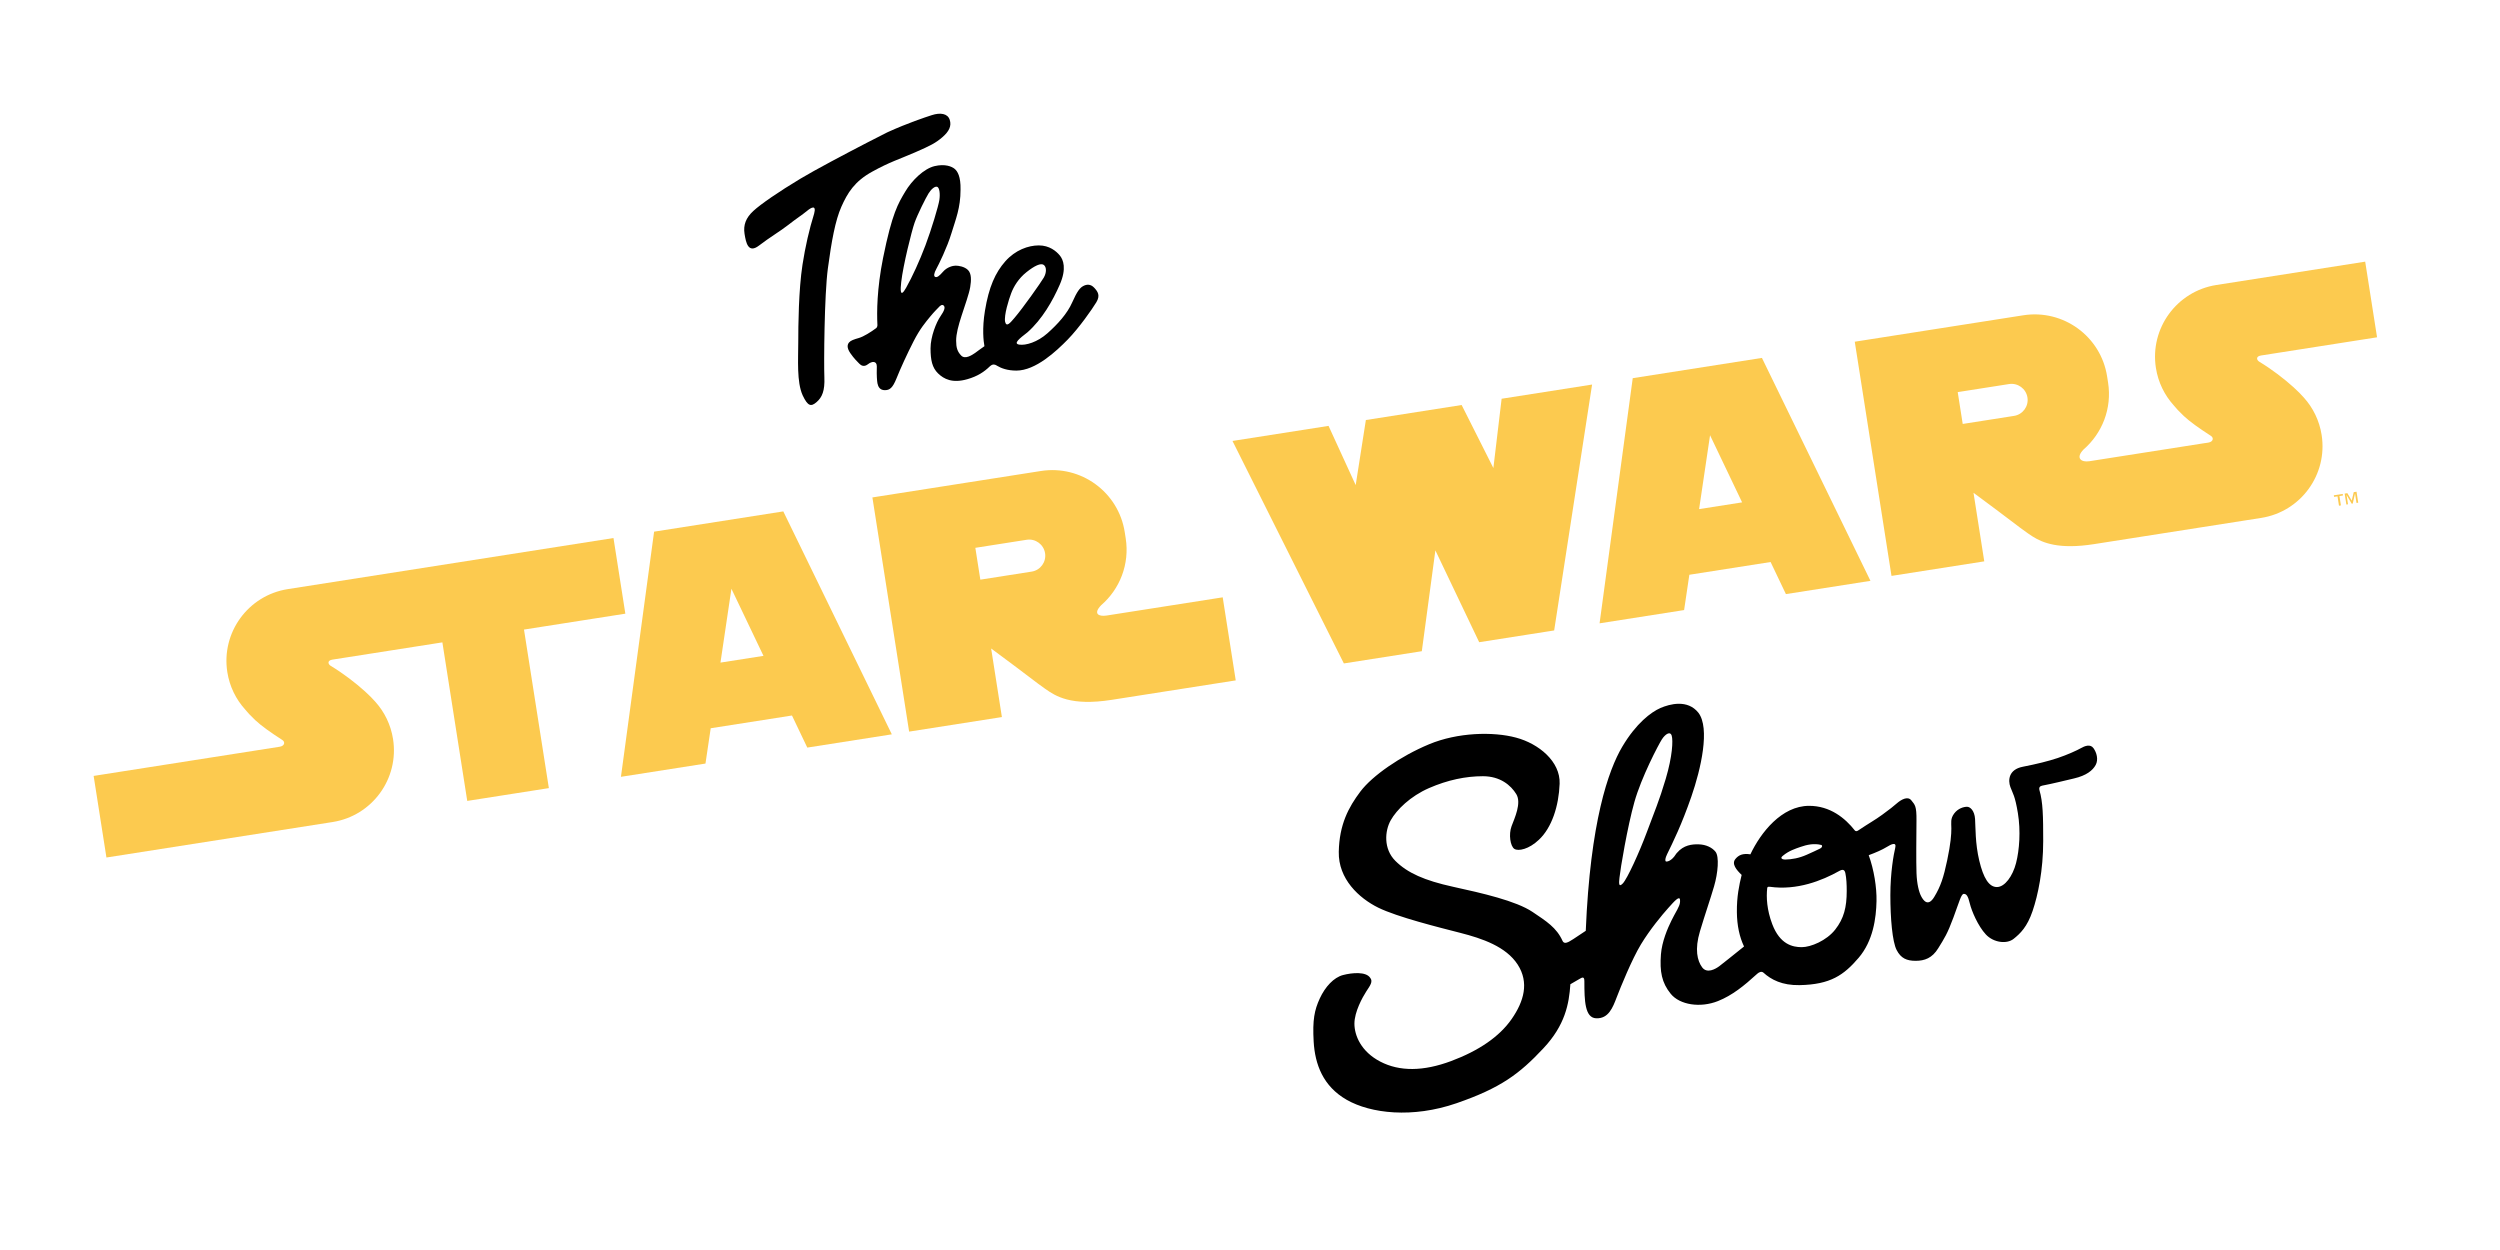 <?xml version="1.0" encoding="utf-8"?>
<!-- Generator: Adobe Illustrator 16.0.0, SVG Export Plug-In . SVG Version: 6.00 Build 0)  -->
<!DOCTYPE svg PUBLIC "-//W3C//DTD SVG 1.1//EN" "http://www.w3.org/Graphics/SVG/1.1/DTD/svg11.dtd">
<svg version="1.1" id="Layer_2" xmlns="http://www.w3.org/2000/svg" xmlns:xlink="http://www.w3.org/1999/xlink" x="0px" y="0px"
	 width="1124.859px" height="562.43px" viewBox="0 0 1124.859 562.43" enable-background="new 0 0 1124.859 562.43"
	 xml:space="preserve">
<g>
	<path d="M941.94,336.62c-1.44-2-4-0.93-5.631,0c-1.619,0.939-6.119,3-10.43,4.439c-4.32,1.44-9.38,2.69-15.76,3.94
		c-6.37,1.25-6.68,6.06-5.561,9.12c1.131,3.07,2.061,3.76,3.381,11.76c1.31,8,0.68,16.561-0.82,22.43
		c-1.5,5.881-5.061,10.811-8.62,10.811s-6.06-4-7.94-11.87c-1.869-7.87-1.64-15-1.89-18.75s-2.17-5.5-3.61-5.5
		c-1.439,0-4.06,0.69-5.81,3.06c-1.75,2.381-1.25,4.061-1.25,6.69s-0.25,6.69-1.88,14.37c-1.62,7.689-2.93,11.689-5.811,16.439
		c-2.869,4.75-5,1.44-5.93-0.369c-0.939-1.811-1.88-5.381-2.06-10.381c-0.19-5-0.07-16.869-0.011-23.56
		c0.07-6.69-0.689-7.06-2.31-9.13c-1.62-2.061-4.62-0.311-6.5,1.32c-1.88,1.619-2.81,2.369-6.56,5.119
		c-3.44,2.521-5.511,3.521-10.98,7.181c-0.01,0-0.02,0.01-0.02,0.01c-0.631,0.42-1.141,0.15-1.311-0.02
		c-0.01-0.021-0.02-0.03-0.03-0.04c-4.42-5.62-11.159-11.11-20.6-11.11c-12.37,0-21.8,12.06-26.42,21.82
		c-3.47-0.53-5.29,0.33-6.75,2.1c-1.8,2.2,0.46,4.92,2.82,7.16c-1.141,4.649-2.221,9.74-2.15,16.76c0.06,6.061,1.2,11.22,3.22,15.44
		c-5.22,4.17-9.52,7.67-11.16,8.89c-1.68,1.25-5.5,3.44-7.68,0.5c-2.189-2.94-3.439-8.06-1-16.19c2.43-8.119,4.62-14.31,6.37-20.31
		s2.38-13.34,0.63-15.52c-1.5-1.87-4.229-3.25-7.649-3.33c-2.921-0.07-6.671,0.3-9.671,3.819c-0.079,0.08-0.17,0.181-0.25,0.28
		l-0.01,0.01c-0.01,0.021-0.02,0.03-0.04,0.05c-0.33,0.41-0.64,0.86-0.95,1.351c-1.89,2.34-3.52,2.3-3.729,2.2
		c-0.01,0-0.021-0.011-0.03-0.021c-0.41-0.359-0.35-1.38,0.57-3.28c2.63-5.369,6.5-13.189,10.88-25.81s8.5-30.88,3.19-37.81
		c-4.86-6.11-12.881-3.94-17.07-2.131c-4.18,1.82-10.95,6.86-17.2,17.44c-6.24,10.56-14.39,33.78-16.41,82.81
		c-5.76,3.881-6.72,4.44-7.34,4.771c-0.63,0.34-2.34,1.34-3.08-0.17v-0.01c-2.7-6.04-7.359-8.931-13.51-13.07
		c-7.41-5-22.83-8.5-35.75-11.33c-12.91-2.83-20.58-6.25-26-11.67c-5.41-5.41-4.75-13.5-2.08-18.25s8.83-10.83,17.25-14.5
		c8.42-3.66,16.5-5.33,24.25-5.33s12.56,4.06,15,8.06s-0.75,10.75-2.13,14.44c-1.37,3.69-0.561,9,1.26,10.19
		c1.811,1.18,6.62,0.119,11-4.061c5.87-5.439,9-15.26,9.37-25.26s-9.37-18-19.63-20.74c-10.24-2.76-26.24-2.38-39.12,3
		c-12.88,5.37-25.5,14.12-30.88,21.24c-5.37,7.13-9.5,14.88-9.74,27.13c-0.26,12.25,9.12,20.87,17.74,25.13
		c8.63,4.24,27.26,8.87,37,11.37c9.76,2.5,20.5,6.13,25.76,14.25c5.24,8.12,2.79,16.58-2.71,24.5s-14.75,14.25-27.25,18.92
		c-12.5,4.66-23.17,4.75-31.84,0.25c-8.66-4.5-11.66-11.75-11.66-17.09c0-5.33,3.66-11.9,5.33-14.49c1.67-2.58,3.21-4.46,1.71-6.21
		c-1.92-2.75-8-2.26-12.17-1.17c-4.16,1.08-8.04,5.29-10.46,10.54c-2.41,5.25-3.311,9.63-2.75,19.42
		c0.59,10.16,4.17,20.08,14.92,26.21c10.75,6.12,29.5,8.37,49.38,1.5c19.87-6.88,28.24-13.13,39.12-24.76
		c9.68-10.34,11.5-19.86,12.08-28.771c0.979-0.56,3.479-1.989,4.33-2.51c1.06-0.649,1.96-0.93,1.96,0.97c0,0.061,0,0.12,0.01,0.171
		c0,0.01,0,0.02,0,0.02c0,8.84,0.24,16.44,5.29,16.67c5.58,0.25,7.5-4.84,9.25-9.42s6.83-17.08,10.91-23.83
		c4.09-6.75,9.5-13.25,12.34-16.42c2.83-3.17,5.08-5.67,5.25-3.58c0.14,1.87-0.45,3-2.55,6.76c-0.03,0.061-0.07,0.13-0.11,0.2
		c-0.279,0.521-0.7,1.311-1.189,2.3c-1.721,3.471-4.301,9.46-4.74,15.24c-0.58,7.66,0.34,12.75,4.42,17.75s13.33,6.41,21.25,3.25
		c6.45-2.58,11.73-6.87,17.48-12.12c0.02-0.01,0.029-0.02,0.039-0.03c0.061-0.06,0.12-0.109,0.19-0.17
		c0.71-0.609,1.83-1.25,2.74-0.47c3.479,3.17,8.43,5.76,16.22,5.62c14-0.25,20-4.58,26.58-12.25s7.92-17.92,8.08-25.58
		c0.13-6.08-1.14-14.15-3.51-20.64c3.16-1.16,6.12-2.46,8.06-3.66c2.12-1.311,4.561-2.5,3.87,0.38s-2.19,11-2.19,21.31
		c0,10.311,0.881,20.881,2.82,24.631c1.93,3.75,4.561,4.869,8.561,4.869s7.439-1.189,10.18-5.689c2.76-4.5,4.07-6.37,6.82-13.811
		c2.75-7.43,3.5-10.619,4.68-10.619c1.189,0,1.88,0.93,2.689,4.31c0.811,3.38,3.671,10.14,7.23,13.96c3.44,3.69,9.4,4.42,12.46,1.98
		c3.06-2.44,6.12-5.381,8.56-12.561c2.44-7.189,4.771-18.3,4.771-31.46c0-11.29-0.12-17.5-1.68-22.87
		c-0.011-0.02-0.011-0.05-0.021-0.069c-0.32-1.36,0.36-1.79,1.32-2.011c0.12-0.02,0.25-0.05,0.38-0.069c0.01,0,0.01,0,0.02-0.011
		c4.12-0.77,9.75-2.189,13.841-3.14c5.619-1.31,8.43-3.63,9.75-6.06C944.25,341.75,943.38,338.62,941.94,336.62z M730.17,397.5
		c-2,2.08-1.729-0.39-1.5-2.58c0.41-4.09,3.58-22.92,6.71-34.04c3.12-11.13,10.87-25.88,12.37-28.21c1.5-2.34,3.75-3.84,4.42-1.67
		c0.66,2.17,0.33,9.25-2.67,19.38c-3,10.12-5.12,14.87-8.5,24C737.62,383.5,732.17,395.42,730.17,397.5z M801.84,385.36
		c0.01-0.011,0.01-0.021,0.021-0.021c0.08-0.08,0.18-0.16,0.29-0.25c0.05-0.04,0.1-0.08,0.149-0.13c2.63-2.17,5.46-3.06,7.78-3.88
		c2.86-1,6.11-1.74,9.41-0.89l0.01,0.01c0.43,0.12,0.64,1.01-0.64,1.64c-0.011,0-0.021,0-0.03,0.01
		c-0.021,0.011-0.03,0.011-0.04,0.021c-1.47,0.72-3.38,1.62-5.85,2.71c-3.49,1.55-6.721,2.11-9.74,2.17h-0.01
		C802.05,386.75,800.97,386.24,801.84,385.36z M825.75,418.25c-3.92,5-11,7.92-15.08,7.92c-4.09,0-9.79-1.229-13.25-10.34
		c-2.46-6.47-2.72-12.12-2.28-16.17c0-0.01,0-0.01,0-0.021c0-0.05,0.011-0.09,0.021-0.14c0.08-0.36,0.32-0.6,1.149-0.49h0.08
		c12.091,1.7,23.391-2.75,31.19-7.13c0.04-0.02,0.09-0.04,0.14-0.07c0.011-0.01,0.021-0.01,0.03-0.02c1.75-0.93,2.26-0.05,2.51,0.87
		c0.01,0.03,0.021,0.06,0.03,0.1c0.51,2.45,0.63,5.13,0.63,8.16C830.92,408.17,829.67,413.25,825.75,418.25z"/>
	<path d="M424,61.75c-3,2.58-5.25,3.75-12.33,6.83c-7.09,3.09-11.25,4.25-19.25,8.67S381.33,86.83,378.58,93s-4.46,15.62-6.08,27.75
		s-1.83,42.92-1.58,49s-1,9-3.5,11.17c-2.5,2.16-3.92,1.91-6.25-3c-2.75-6-2-16.25-2-23.84c0-7.58,0.16-23.66,1.91-35
		c1.27-8.19,3.05-15.95,5.21-22.86c0.01-0.04,0.02-0.07,0.03-0.11c1.1-4.15-1.37-2.76-3.26-1.17c-1.94,1.62-4.87,3.5-8.37,6.25
		s-8.31,5.56-13.19,9.31s-5.88-1.38-6.5-5.31c-0.62-3.94,0.62-7.19,3.94-10.25c3.31-3.06,11.37-8.63,21.25-14.56
		c6.48-3.9,20.28-11.19,29.75-16.09c0.01-0.01,0.03-0.01,0.04-0.02c4.21-2.17,7.56-3.88,9.01-4.6c0.1-0.05,0.19-0.09,0.27-0.13
		c0.13-0.06,0.24-0.11,0.32-0.15c0.01-0.01,0.03-0.01,0.04-0.02c8.85-4.01,16.61-6.58,19.63-7.56c3.87-1.25,7.13-0.75,8.06,2.07
		C428.25,56.69,427,59.17,424,61.75z"/>
	<path d="M492.33,129.46c-1.66-1.79-3.5-1.54-4.95-0.75c-1.46,0.79-2.71,2.29-4.96,7.37c-2.25,5.09-6.5,9.75-11.09,13.84
		c-4.58,4.08-9.83,5.58-12.71,5.14c-2.87-0.44,0.05-2.73,3.71-5.56c6.59-5.83,11.34-14.17,14.5-21.42c3.17-7.25,1.59-11.25,0-13.16
		c-1.58-1.92-4.66-4.5-9.41-4.5s-10.59,2.08-15.09,7.16c-4.5,5.09-7.41,11.59-9.16,22.25c-1.33,8.12-0.64,13.73-0.23,15.94
		c-2.2,1.49-2.91,2.15-4.23,3.06c-1.46,1-4.46,2.96-6.21,1.17s-2.29-3.63-2.29-6.71s1-6.79,2.46-11.29
		c1.45-4.5,3.37-9.79,3.87-12.83c0.5-3.05,0.61-6.07-1-7.67c-1.6-1.6-4.32-1.97-5.57-1.97s-3.85,0.66-5.59,2.66
		c-1.76,2-2.71,2.73-3.55,2.43c-0.83-0.29-0.58-1.74,0.46-3.62s4.88-9.67,6.79-16c1.92-6.33,4.11-11.38,4.11-19.69
		c0.12-5.93-1.38-8.25-2.63-9.31s-4.31-2.38-9.06-1.25s-10.19,6.37-13.25,11.56s-5.83,9.44-9.92,29.77
		c-2.8,13.98-2.82,24.42-2.55,29.98v0.03c0,0.05,0.01,0.09,0.01,0.15c0,0.43-0.13,1.08-0.57,1.41c-2.4,1.79-5.69,3.83-7.72,4.41
		c-2.38,0.69-3.71,1.15-4.46,2.02c-0.75,0.88-1.16,2.3,0.54,4.8c1.71,2.5,3.21,3.87,4.04,4.74c0.84,0.88,2.17,1.63,3.92,0.26
		c1.73-1.37,3.98-1.63,3.98,1.01v0.07c0,0.22-0.01,0.44-0.01,0.65c-0.1,3.21,0.09,5.82,0.3,6.89c0.31,1.56,1.13,3.06,3.31,3.06
		c2.19,0,3.5-0.94,5.26-5.31c1.74-4.37,4.74-10.94,7.68-16.69s5.5-8.68,7.44-11.06s3.44-3.75,3.88-4.25
		c0.43-0.5,1.46-1.53,2.24-0.75c0.79,0.78,0.32,2.25-1.5,4.88c-1.81,2.62-4.43,9.06-4.43,14.37s0.75,8.69,3.37,11.25
		c2.63,2.56,6.44,4.56,13.19,2.62c4.55-1.3,7.58-3.29,10.15-5.81c0.02,0,0.04-0.02,0.06-0.04c1.22-1.1,2.17-0.78,2.86-0.38
		c0.11,0.06,0.21,0.13,0.31,0.19c1.87,1.13,4.69,2.17,8.68,2.17c8.69,0,18-8.75,23.13-14c5.12-5.25,11.02-13.71,12.85-16.75
		S494,131.25,492.33,129.46z M416.42,110.33c-2.67,7.09-5.92,14.17-8.73,19.17s-2.57,0.7-2.19-2.62c0.88-7.63,4.69-22.88,6-26.63
		S416.56,89,417.81,87s2.88-3.31,3.88-2.94c1,0.38,1.39,3.02,0.98,5.86C422.25,92.75,419.08,103.25,416.42,110.33z M456.44,143.06
		c-1.84,2.14-3.56,4.32-4.19,1.77c-0.58-2.95,1.63-10.02,2.75-12.95c1.12-2.94,3.25-6.57,6.88-9.44c3.62-2.88,6.43-4.19,7.74-3.25
		c1.32,0.93,1.32,3.5,0,5.75C468.31,127.19,460.25,138.62,456.44,143.06z"/>
	<g>
		<path fill="#FCCA4F" d="M276.032,242.084l5.338,34.034l-45.603,7.153l11.188,71.338l-36.722,5.759l-11.188-71.338l-49.475,7.76
			c-2.47,0.388-1.972,2.081-0.788,2.786l0.012,0.008c5.68,3.431,11.276,7.746,15.404,11.481c1.912,1.735,3.511,3.347,4.661,4.675
			c0.001,0.01,0.011,0.008,0.013,0.018c4.093,4.541,6.958,10.287,7.978,16.787c2.795,17.822-9.383,34.531-27.205,37.326
			L47.89,385.83l-5.758-36.711l83.687-13.126c2.282-0.357,2.589-2.146,1.227-3.025l-0.012-0.009
			c-5.18-3.338-9.45-6.363-12.168-8.912c-2.089-1.96-3.569-3.59-4.536-4.785c-0.012-0.008-0.013-0.018-0.015-0.028
			c-4.125-4.556-7.014-10.318-8.036-16.839c-2.795-17.821,9.393-34.532,27.215-37.327L276.032,242.084z"/>
		<path fill="#FCCA4F" d="M352.438,230.101l-58.129,9.117L279.39,349.521l38.035-5.965l2.356-15.887l36.563-5.734l6.891,14.436
			l38.035-5.965L352.438,230.101z M324.168,298.133l4.93-33.235l14.424,30.2L324.168,298.133z"/>
		<path fill="#FCCA4F" d="M792.768,161.04l-58.129,9.117l-14.92,110.304l38.035-5.965l2.357-15.887l36.563-5.734l6.891,14.437
			l38.035-5.965L792.768,161.04z M764.498,229.072l4.93-33.236l14.424,30.2L764.498,229.072z"/>
		<path fill="#FCCA4F" d="M497.954,276.95c-3.616,0.567-6.256-0.771-2.472-4.664c0.01-0.001,0.01-0.001,0.019-0.012
			c8.313-7.206,12.833-18.4,11.003-30.068l-0.438-2.796c-2.825-18.01-19.704-30.313-37.715-27.488l-75.822,11.892l16.526,105.372
			l41.739-6.547l-4.839-30.853c17.068,12.598,19.883,15.051,24.36,18.175c4.638,3.24,11.431,7.824,29.875,4.931l55.817-8.755
			l-5.861-37.373L497.954,276.95z M464.195,257.192l-23.098,3.623l-2.247-14.325l23.098-3.623c3.951-0.62,7.656,2.089,8.276,6.041
			C470.844,252.859,468.146,256.572,464.195,257.192z"/>
		<path fill="#FCCA4F" d="M1017.329,159.953l52.211-8.189l-5.338-34.035l-66.951,10.5c-17.822,2.795-30.011,19.506-27.216,37.328
			c1.023,6.521,3.911,12.282,8.036,16.839c0.002,0.01,0.003,0.02,0.016,0.028c0.966,1.195,2.447,2.825,4.536,4.785
			c2.717,2.549,6.987,5.575,12.168,8.912l0.011,0.009c1.362,0.879,1.056,2.669-1.226,3.026l-1.314,0.206l-0.003-0.02l-52.191,8.186
			c-3.616,0.567-6.355-1.412-2.573-5.305c0.01-0.001,0.01-0.001,0.019-0.013c8.313-7.205,12.834-18.4,11.004-30.068l-0.438-2.796
			c-2.824-18.01-19.706-30.313-37.715-27.488L834.54,153.75l16.526,105.372l41.739-6.546l-4.839-30.852
			c17.068,12.597,19.882,15.051,24.361,18.174c0.657,0.455,1.352,0.942,2.115,1.419c4.665,2.964,11.912,5.996,27.759,3.511
			l75.201-11.794c17.822-2.795,30-19.503,27.204-37.325c-1.02-6.5-3.883-12.246-7.977-16.787c-0.002-0.01-0.012-0.008-0.014-0.019
			c-1.148-1.327-2.748-2.939-4.66-4.674c-4.129-3.736-9.724-8.05-15.405-11.482l-0.011-0.009
			C1015.357,162.034,1014.858,160.34,1017.329,159.953z M906.207,187.128l-23.098,3.623l-2.246-14.325l23.098-3.623
			c3.951-0.62,7.656,2.088,8.276,6.041C912.857,182.795,910.159,186.508,906.207,187.128z"/>
		<polygon fill="#FCCA4F" points="716.35,173.025 701.501,269.319 699.286,283.666 665.549,288.957 663.181,283.994 
			645.837,247.632 640.761,285.416 639.734,293.006 604.663,298.506 599.152,287.508 554.547,198.402 597.769,191.624 
			609.986,218.273 614.563,188.989 657.656,182.23 671.934,210.592 675.646,179.409 		"/>
		<polygon fill="#FCCA4F" points="1054.09,222.224 1054.203,222.944 1052.621,223.192 1053.281,227.406 1052.412,227.542 
			1051.752,223.328 1050.203,223.571 1050.091,222.852 		"/>
		<polygon fill="#FCCA4F" points="1060.3,221.25 1061.073,226.184 1060.294,226.306 1059.627,222.049 1058.689,226.188 
			1058.603,226.571 1058.144,226.644 1057.899,226.228 1055.815,222.672 1056.479,226.904 1055.734,227.021 1054.961,222.087 
			1056.176,221.897 1058.135,225.241 1059.044,221.447 		"/>
	</g>
</g>
</svg>
